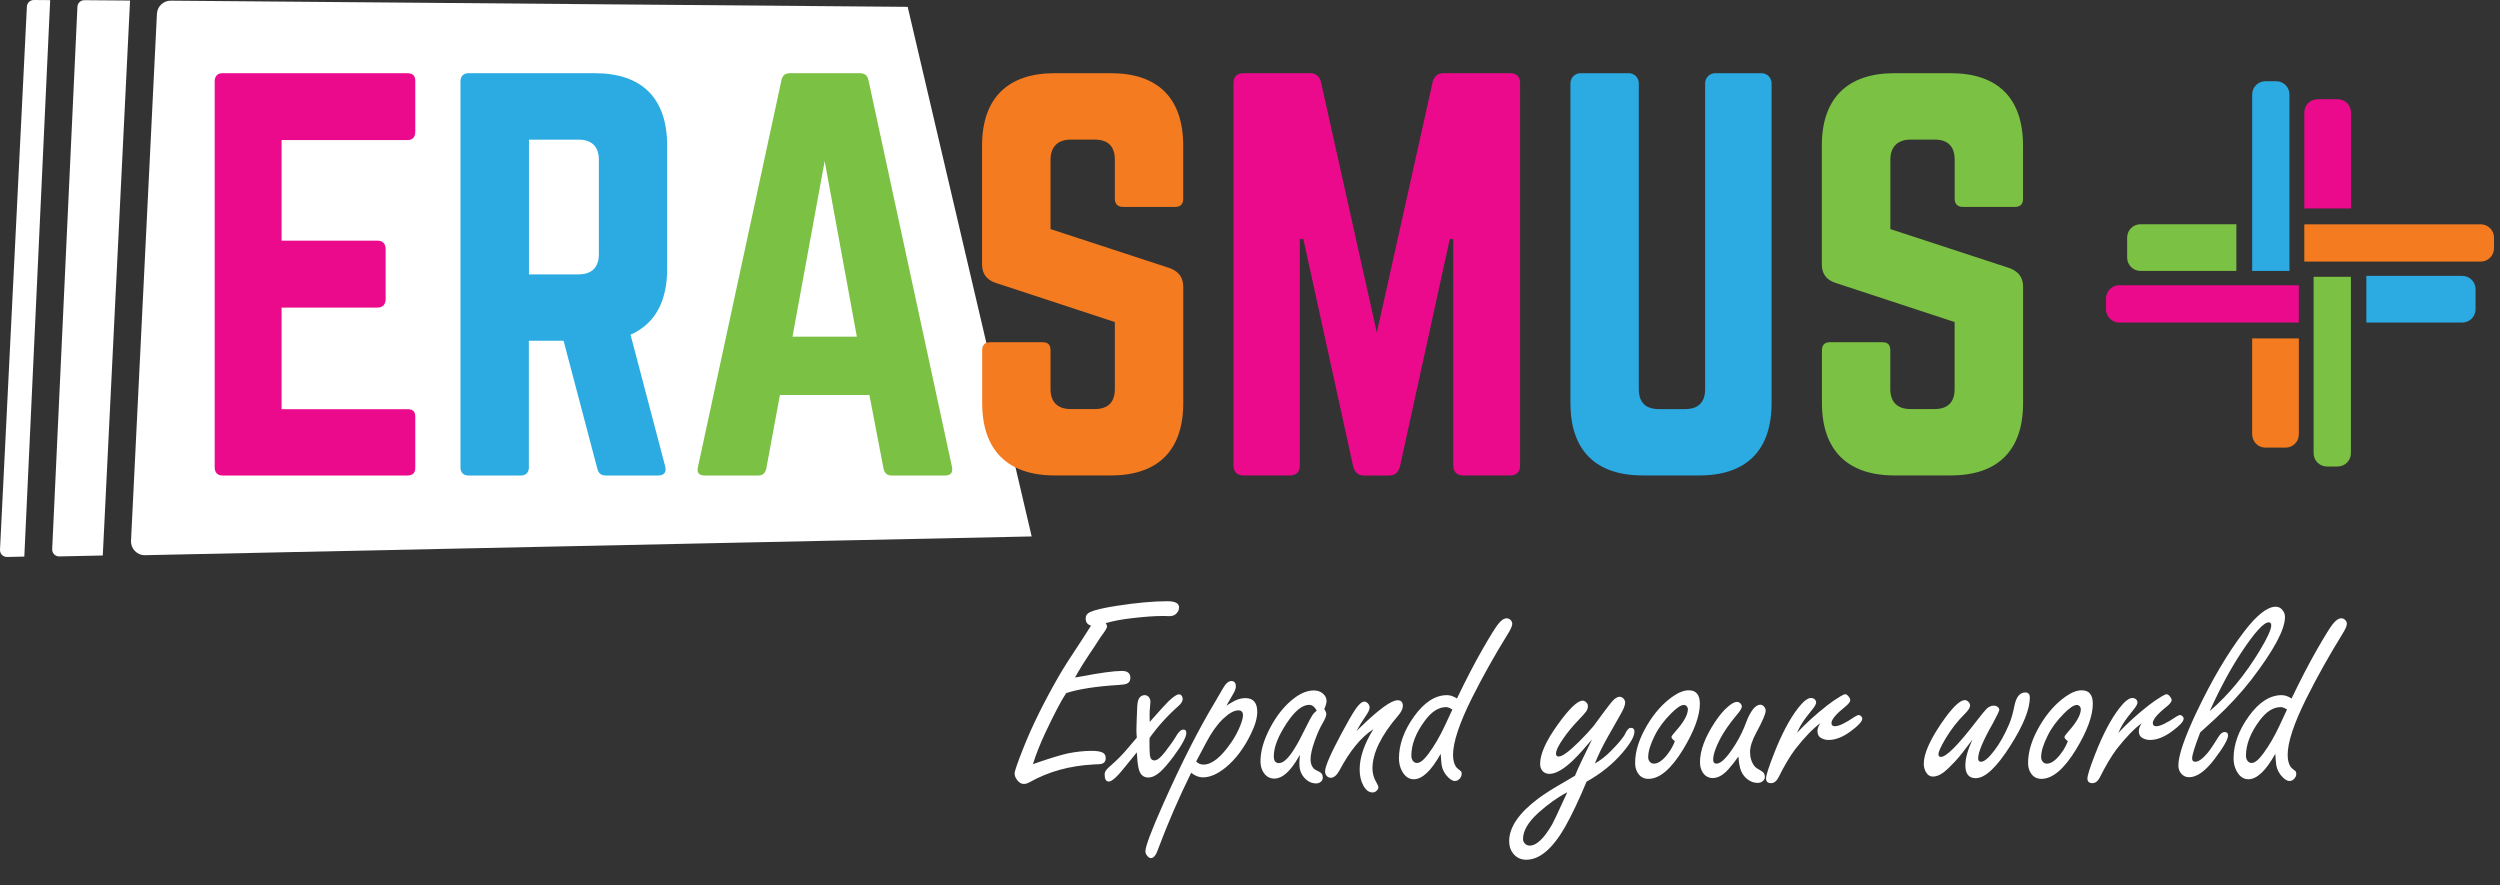 <svg width="240" height="85" viewBox="0 0 240 85" fill="none" xmlns="http://www.w3.org/2000/svg">
<rect x="0" y="0" width="240" height="85" fill="#333333" stroke="none"/>
<path d="M2.581 0.629L-5.79585e-06 52.775C-0.018 53.157 0.288 53.474 0.676 53.468L2.334 53.433L4.816 0.012L3.246 0C2.893 0 2.599 0.276 2.581 0.629Z" fill="white"/>
<path d="M12.484 0.053L8.097 0.018C7.744 0.018 7.45 0.294 7.433 0.647L5.01 52.722C4.992 53.104 5.304 53.421 5.686 53.416L9.867 53.327L12.484 0.053Z" fill="white"/>
<path d="M87.138 0.658L16.4 0.064C15.688 0.059 15.1 0.611 15.065 1.323L12.578 51.91C12.543 52.675 13.16 53.316 13.924 53.298L99.04 51.498L87.138 0.658Z" fill="white"/>
<path d="M39.868 12.625C39.868 13.107 39.674 13.448 39.097 13.448H27.031V23.103H36.251C36.733 23.103 37.022 23.391 37.022 23.927V28.707C37.022 29.236 36.733 29.53 36.251 29.53H27.031V39.28H39.097C39.679 39.28 39.868 39.521 39.868 40.05V44.878C39.868 45.36 39.674 45.648 39.097 45.648H21.333C20.898 45.648 20.61 45.36 20.61 44.878V7.797C20.61 7.315 20.898 7.027 21.333 7.027H39.097C39.679 7.027 39.868 7.315 39.868 7.797V12.625Z" fill="#EB0A8C"/>
<path d="M64.053 25.755C64.053 28.989 62.847 31.112 60.531 32.129L63.859 44.778C64.006 45.36 63.712 45.648 63.183 45.648H58.161C57.679 45.648 57.438 45.407 57.338 44.972L54.104 32.712H50.77V44.878C50.77 45.36 50.481 45.648 49.999 45.648H44.977C44.495 45.648 44.207 45.36 44.207 44.878V7.797C44.207 7.315 44.495 7.027 44.977 7.027H57.097C61.636 7.027 64.047 9.438 64.047 13.977V25.755H64.053ZM55.562 26.337C56.814 26.337 57.491 25.661 57.491 24.409V15.336C57.491 14.083 56.814 13.407 55.562 13.407H50.781V26.343H55.562V26.337Z" fill="#2BABE2"/>
<path d="M85.586 45.648C85.151 45.648 84.91 45.407 84.816 44.972L83.463 37.921H74.872L73.567 44.972C73.473 45.407 73.232 45.648 72.797 45.648H67.634C67.105 45.648 66.864 45.36 67.005 44.825L75.019 7.703C75.114 7.221 75.407 7.027 75.843 7.027H82.552C82.987 7.027 83.275 7.221 83.375 7.703L91.39 44.825C91.484 45.354 91.296 45.648 90.714 45.648H85.598H85.586ZM79.165 15.477L76.078 32.323H82.258L79.171 15.477H79.165Z" fill="#7BC143"/>
<path d="M106.637 7.027C111.177 7.027 113.588 9.438 113.588 13.977V19.093C113.588 19.575 113.346 19.863 112.817 19.863H107.796C107.313 19.863 107.025 19.575 107.025 19.093V15.33C107.025 14.077 106.396 13.401 105.097 13.401H102.78C101.574 13.401 100.851 14.077 100.851 15.33V21.992L112.341 25.755C113.164 26.09 113.593 26.625 113.593 27.543V38.692C113.593 43.231 111.177 45.642 106.643 45.642H101.239C96.747 45.642 94.289 43.225 94.289 38.692V33.623C94.289 33.094 94.577 32.853 95.059 32.853H100.081C100.61 32.853 100.851 33.094 100.851 33.623V37.339C100.851 38.645 101.574 39.268 102.78 39.268H105.097C106.349 39.268 107.025 38.639 107.025 37.339V30.918L95.582 27.155C94.712 26.867 94.277 26.285 94.277 25.367V13.977C94.277 9.438 96.741 7.027 101.227 7.027H106.631H106.637Z" fill="#F47B20"/>
<path d="M144.964 7.027C145.593 7.027 145.929 7.362 145.929 7.991V44.678C145.929 45.307 145.593 45.642 144.964 45.642H140.478C139.848 45.642 139.513 45.307 139.513 44.678V22.956H139.178L134.398 44.778C134.251 45.36 133.915 45.648 133.333 45.648H130.969C130.393 45.648 130.052 45.36 129.905 44.778L125.125 22.956H124.783V44.678C124.783 45.307 124.448 45.642 123.819 45.642H119.38C118.75 45.642 118.415 45.307 118.415 44.678V7.991C118.415 7.362 118.756 7.027 119.38 7.027H125.754C126.33 7.027 126.671 7.315 126.818 7.897L132.175 31.935L137.532 7.897C137.679 7.321 138.014 7.027 138.596 7.027H144.97H144.964Z" fill="#EB0A8C"/>
<path d="M169.108 7.027C169.637 7.027 170.073 7.462 170.073 7.991V38.692C170.073 43.231 167.662 45.642 163.122 45.642H157.712C153.173 45.642 150.762 43.225 150.762 38.692V7.991C150.762 7.462 151.197 7.027 151.726 7.027H156.36C156.889 7.027 157.324 7.462 157.324 7.991V37.345C157.324 38.651 158.001 39.274 159.253 39.274H161.764C163.016 39.274 163.693 38.645 163.693 37.345V7.991C163.693 7.462 164.128 7.027 164.657 7.027H169.097H169.108Z" fill="#2BABE2"/>
<path d="M187.26 7.027C191.8 7.027 194.211 9.438 194.211 13.977V19.093C194.211 19.575 193.97 19.863 193.44 19.863H188.419C187.937 19.863 187.648 19.575 187.648 19.093V15.33C187.648 14.077 187.019 13.401 185.72 13.401H183.403C182.198 13.401 181.474 14.077 181.474 15.33V21.992L192.964 25.755C193.787 26.09 194.217 26.625 194.217 27.543V38.692C194.217 43.231 191.806 45.642 187.266 45.642H181.856C177.37 45.642 174.906 43.225 174.906 38.692V33.623C174.906 33.094 175.194 32.853 175.676 32.853H180.698C181.227 32.853 181.468 33.094 181.468 33.623V37.339C181.468 38.645 182.192 39.268 183.397 39.268H185.714C186.966 39.268 187.643 38.639 187.643 37.339V30.918L176.2 27.155C175.329 26.867 174.894 26.285 174.894 25.367V13.977C174.894 9.438 177.358 7.027 181.845 7.027H187.255H187.26Z" fill="#7BC143"/>
<path d="M103.204 65.042L103.721 64.951C105.624 64.59 106.95 64.409 107.7 64.409C108.242 64.409 108.514 64.628 108.514 65.068C108.514 65.343 108.406 65.528 108.191 65.623C108.044 65.692 107.794 65.735 107.441 65.752C105.211 65.89 103.514 66.153 102.351 66.54C101.895 67.221 101.227 68.491 100.349 70.351C99.841 71.437 99.445 72.44 99.16 73.362C99.358 73.293 99.552 73.224 99.742 73.155C101.016 72.724 101.955 72.444 102.558 72.315C103.359 72.16 104.113 72.082 104.819 72.082C105.284 72.082 105.628 72.138 105.852 72.251C106.05 72.345 106.149 72.526 106.149 72.793C106.149 73.06 106.029 73.237 105.788 73.323C105.676 73.357 105.409 73.379 104.987 73.387C102.704 73.508 100.672 74.068 98.889 75.067C98.656 75.196 98.458 75.261 98.295 75.261C98.054 75.261 97.838 75.136 97.649 74.886C97.485 74.679 97.403 74.468 97.403 74.253C97.403 74.038 97.675 73.245 98.217 71.876C99.035 69.8 100.151 67.526 101.563 65.055C101.985 64.305 102.786 63.044 103.966 61.269C104.233 60.856 104.492 60.451 104.741 60.055C104.397 59.969 104.225 59.741 104.225 59.37C104.225 59.095 104.362 58.892 104.638 58.763C105.086 58.556 105.947 58.354 107.222 58.156C109.125 57.863 110.74 57.717 112.066 57.717C112.816 57.717 113.19 57.915 113.19 58.311C113.19 58.587 113.061 58.819 112.803 59.009C112.673 59.103 112.467 59.151 112.183 59.151C112.165 59.151 112.066 59.146 111.885 59.138C111.756 59.138 111.614 59.138 111.459 59.138C110.839 59.138 109.943 59.202 108.772 59.332C107.756 59.444 106.882 59.607 106.149 59.822C106.236 59.952 106.279 60.055 106.279 60.133C106.279 60.279 106.076 60.615 105.671 61.14L105.051 62.096C104.164 63.405 103.548 64.387 103.204 65.042ZM109.134 70.817C109.108 70.549 109.095 70.291 109.095 70.041C109.095 69.809 109.104 69.52 109.121 69.176C109.147 68.599 109.16 68.263 109.16 68.168C109.168 67.626 109.224 67.264 109.327 67.083C109.457 66.85 109.642 66.734 109.883 66.734C110.038 66.734 110.167 66.79 110.271 66.902C110.383 67.04 110.439 67.195 110.439 67.367C110.439 67.488 110.426 67.66 110.4 67.884C110.374 68.099 110.361 68.371 110.361 68.698C110.361 68.827 110.365 69.029 110.374 69.305C110.546 69.107 110.904 68.706 111.446 68.103C112.299 67.139 112.88 66.657 113.19 66.657C113.285 66.657 113.367 66.7 113.436 66.786C113.505 66.88 113.539 66.984 113.539 67.096C113.539 67.311 113.406 67.535 113.139 67.768C112.053 68.732 111.128 69.757 110.361 70.842C110.352 70.98 110.348 71.075 110.348 71.126C110.348 71.781 110.361 72.233 110.387 72.483C110.43 72.828 110.576 73 110.826 73C111.084 73 111.42 72.733 111.834 72.199C112.342 71.544 112.712 71.015 112.945 70.61C113.169 70.231 113.393 70.041 113.617 70.041C113.797 70.041 113.888 70.149 113.888 70.364C113.888 70.76 113.47 71.523 112.635 72.651C112.161 73.288 111.739 73.775 111.369 74.111C110.972 74.464 110.594 74.641 110.232 74.641C109.724 74.641 109.409 74.322 109.289 73.684C109.22 73.366 109.168 72.879 109.134 72.225C108.961 72.423 108.613 72.853 108.087 73.516C107.295 74.524 106.748 75.028 106.447 75.028C106.18 75.028 106.046 74.804 106.046 74.356C106.046 74.193 106.102 74.042 106.214 73.904C106.283 73.809 106.468 73.633 106.77 73.374C107.329 72.875 107.82 72.371 108.242 71.863C108.69 71.329 108.987 70.98 109.134 70.817ZM117.738 67.742C118.091 67.518 118.353 67.363 118.526 67.277C118.879 67.104 119.223 67.018 119.559 67.018C119.938 67.018 120.222 67.13 120.412 67.354C120.601 67.57 120.696 67.897 120.696 68.336C120.696 68.939 120.485 69.662 120.063 70.506C119.409 71.841 118.616 72.892 117.686 73.659C116.902 74.305 116.166 74.627 115.477 74.627C115.098 74.627 114.723 74.481 114.353 74.188C113.173 76.574 112.118 79.007 111.188 81.487C110.99 82.082 110.757 82.379 110.49 82.379C110.361 82.379 110.232 82.293 110.103 82.121C110.008 82 109.961 81.866 109.961 81.72C109.961 81.255 110.529 79.743 111.666 77.186C113.423 73.241 115.089 69.964 116.665 67.354C116.993 66.803 117.212 66.424 117.324 66.217C117.626 65.657 117.919 65.378 118.203 65.378C118.496 65.378 118.642 65.554 118.642 65.907C118.642 66.105 118.539 66.372 118.332 66.708C118.082 67.139 117.884 67.483 117.738 67.742ZM114.831 73.103C115.02 73.301 115.257 73.4 115.541 73.4C116.342 73.4 117.23 72.69 118.203 71.269C118.564 70.743 118.853 70.205 119.068 69.654C119.241 69.215 119.327 68.883 119.327 68.659C119.327 68.504 119.288 68.388 119.21 68.31C119.142 68.233 119.03 68.194 118.875 68.194C118.47 68.194 117.975 68.474 117.389 69.034C116.829 69.576 116.291 70.338 115.774 71.32C115.3 72.225 114.986 72.819 114.831 73.103ZM124.791 72.47C124.507 72.97 124.227 73.392 123.952 73.736C123.409 74.408 122.871 74.744 122.337 74.744C121.872 74.744 121.51 74.524 121.252 74.085C121.088 73.801 121.006 73.465 121.006 73.077C121.006 72.121 121.308 71.066 121.91 69.912C122.582 68.629 123.392 67.643 124.339 66.954C124.959 66.506 125.558 66.282 126.135 66.282C126.497 66.282 126.798 66.394 127.039 66.618C127.246 66.816 127.349 67.04 127.349 67.29C127.349 67.479 127.276 67.742 127.13 68.078C127.259 68.258 127.324 68.418 127.324 68.556C127.324 68.737 127.203 69.034 126.962 69.447C126.712 69.869 126.462 70.429 126.212 71.126C125.945 71.867 125.812 72.462 125.812 72.909C125.812 73.271 125.92 73.568 126.135 73.801C126.195 73.861 126.372 73.96 126.665 74.098C126.88 74.201 126.988 74.382 126.988 74.641C126.988 74.804 126.927 74.938 126.807 75.041C126.678 75.153 126.527 75.209 126.355 75.209C125.89 75.209 125.489 75.002 125.153 74.589C124.878 74.253 124.74 73.831 124.74 73.323C124.74 73.15 124.757 72.866 124.791 72.47ZM126.406 68.22C126.303 68.03 126.191 67.892 126.07 67.806C125.95 67.712 125.821 67.664 125.683 67.664C125.028 67.664 124.318 68.237 123.551 69.382C122.707 70.648 122.285 71.721 122.285 72.599C122.285 72.815 122.324 72.978 122.401 73.09C122.488 73.202 122.612 73.258 122.776 73.258C123.189 73.258 123.672 72.819 124.223 71.94C124.533 71.458 124.916 70.748 125.373 69.809C125.674 69.197 125.894 68.793 126.032 68.594C126.101 68.491 126.225 68.366 126.406 68.22ZM130.23 70.171C130.342 70.067 130.45 69.964 130.553 69.861C132.353 68.103 133.559 67.225 134.171 67.225C134.506 67.225 134.674 67.41 134.674 67.781C134.674 68.039 134.524 68.345 134.222 68.698C132.577 70.618 131.755 72.311 131.755 73.775C131.755 74.249 131.884 74.701 132.142 75.131C132.263 75.329 132.323 75.484 132.323 75.597C132.323 75.7 132.271 75.799 132.168 75.894C132.056 76.014 131.923 76.075 131.768 76.075C131.414 76.075 131.117 75.85 130.876 75.403C130.644 74.981 130.527 74.468 130.527 73.865C130.527 72.703 130.967 71.415 131.845 70.003C130.674 70.752 129.584 72.078 128.577 73.982C128.318 74.438 128.043 74.666 127.75 74.666C127.603 74.666 127.483 74.615 127.388 74.511C127.268 74.391 127.207 74.236 127.207 74.046C127.207 73.581 127.737 72.362 128.796 70.39C129.365 69.322 129.813 68.547 130.14 68.065C130.467 67.591 130.747 67.354 130.98 67.354C131.092 67.354 131.199 67.406 131.303 67.509C131.423 67.63 131.483 67.768 131.483 67.923C131.483 68.112 131.359 68.383 131.109 68.737C130.747 69.262 130.454 69.74 130.23 70.171ZM139.868 67.057C140.729 65.257 141.543 63.69 142.309 62.355C143.05 61.063 143.554 60.249 143.821 59.913C144.114 59.543 144.389 59.357 144.648 59.357C144.786 59.357 144.91 59.413 145.022 59.525C145.126 59.637 145.177 59.758 145.177 59.887C145.177 60.085 145.031 60.417 144.738 60.882C143.489 62.897 142.344 64.943 141.302 67.018C140.096 69.438 139.493 71.251 139.493 72.457C139.493 72.948 139.588 73.336 139.777 73.62C139.812 73.68 139.967 73.818 140.242 74.033C140.294 74.076 140.32 74.162 140.32 74.292C140.32 74.464 140.251 74.623 140.113 74.77C139.984 74.907 139.838 74.976 139.674 74.976C139.476 74.976 139.256 74.856 139.015 74.615C138.671 74.27 138.464 73.874 138.395 73.426C138.369 73.237 138.339 72.883 138.305 72.367C137.4 73.995 136.539 74.808 135.721 74.808C135.247 74.808 134.868 74.541 134.584 74.007C134.394 73.654 134.3 73.254 134.3 72.806C134.3 71.462 134.791 70.11 135.772 68.749C136.746 67.406 137.792 66.734 138.912 66.734C139.222 66.734 139.54 66.842 139.868 67.057ZM139.429 68.116C139.196 67.961 138.994 67.884 138.821 67.884C138.098 67.884 137.413 68.327 136.767 69.215C135.915 70.369 135.488 71.484 135.488 72.561C135.488 72.69 135.514 72.81 135.566 72.922C135.669 73.138 135.824 73.245 136.031 73.245C136.332 73.245 136.698 72.952 137.129 72.367C137.706 71.592 138.24 70.674 138.731 69.615C138.903 69.253 139.071 68.891 139.235 68.53C139.235 68.53 139.273 68.448 139.351 68.284L139.429 68.116ZM152.838 70.984C152.072 71.889 151.46 72.561 151.004 73C150.1 73.861 149.346 74.292 148.743 74.292C148.45 74.292 148.218 74.184 148.045 73.969C147.916 73.796 147.852 73.581 147.852 73.323C147.852 72.393 148.403 71.157 149.505 69.615C150.625 68.047 151.434 67.264 151.934 67.264C152.072 67.264 152.192 67.324 152.296 67.445C152.39 67.539 152.438 67.651 152.438 67.781C152.438 67.97 152.386 68.138 152.283 68.284C152.188 68.422 151.908 68.737 151.443 69.227C150.952 69.736 150.5 70.287 150.087 70.881C149.613 71.553 149.376 72.044 149.376 72.354C149.376 72.535 149.462 72.625 149.634 72.625C149.979 72.625 150.625 72.156 151.572 71.217C152.167 70.623 152.632 70.123 152.968 69.718C153.036 69.632 153.338 69.223 153.872 68.491C154.354 67.845 154.651 67.462 154.763 67.341C155.022 67.04 155.263 66.889 155.487 66.889C155.625 66.889 155.749 66.949 155.861 67.07C155.965 67.182 156.016 67.311 156.016 67.458C156.016 67.707 155.844 68.125 155.5 68.711C155.086 69.425 154.707 70.093 154.363 70.713C153.82 71.678 153.402 72.539 153.11 73.297C153.661 72.978 154.165 72.586 154.621 72.121C155.396 71.346 155.87 70.769 156.042 70.39C156.206 70.046 156.374 69.873 156.546 69.873C156.787 69.873 156.908 69.994 156.908 70.235C156.908 70.692 156.52 71.372 155.745 72.276C154.815 73.362 153.669 74.283 152.309 75.041C151.585 76.781 150.9 78.223 150.255 79.369C149.049 81.479 147.804 82.534 146.521 82.534C145.996 82.534 145.574 82.332 145.255 81.927C145.005 81.617 144.88 81.225 144.88 80.751C144.88 79.407 145.823 78.034 147.71 76.63C148.261 76.217 149.079 75.7 150.164 75.08C150.603 74.83 150.948 74.627 151.198 74.472C151.353 74.076 151.59 73.551 151.908 72.896C152.261 72.19 152.571 71.553 152.838 70.984ZM150.461 76.061C149.548 76.527 148.614 77.19 147.658 78.051C146.693 78.938 146.211 79.765 146.211 80.531C146.211 80.695 146.258 80.833 146.353 80.945C146.482 81.1 146.65 81.177 146.857 81.177C147.503 81.177 148.218 80.501 149.001 79.149C149.131 78.925 149.484 78.18 150.061 76.914C150.181 76.656 150.315 76.372 150.461 76.061ZM162.127 66.269C162.833 66.269 163.186 66.7 163.186 67.561C163.186 68.706 162.657 70.158 161.597 71.915C160.443 73.818 159.328 74.77 158.251 74.77C157.752 74.77 157.386 74.537 157.153 74.072C157.033 73.84 156.972 73.56 156.972 73.232C156.972 72.13 157.351 70.933 158.109 69.641C158.815 68.444 159.647 67.513 160.603 66.85C161.162 66.463 161.671 66.269 162.127 66.269ZM160.783 71.152C160.568 70.98 160.46 70.847 160.46 70.752C160.46 70.683 160.598 70.493 160.874 70.183C161.649 69.314 162.037 68.612 162.037 68.078C162.037 68.009 162.015 67.94 161.972 67.871C161.903 67.742 161.795 67.677 161.649 67.677C161.373 67.677 160.969 67.944 160.435 68.478C159.746 69.167 159.22 69.878 158.859 70.61C158.437 71.445 158.226 72.138 158.226 72.69C158.226 72.836 158.264 72.965 158.342 73.077C158.454 73.232 158.596 73.31 158.768 73.31C159.182 73.31 159.625 73 160.099 72.38C160.305 72.121 160.473 71.854 160.603 71.579C160.732 71.303 160.792 71.161 160.783 71.152ZM166.894 72.625C166.524 73.142 166.196 73.555 165.912 73.865C165.413 74.416 164.917 74.692 164.427 74.692C164.005 74.692 163.677 74.503 163.445 74.124C163.281 73.857 163.199 73.538 163.199 73.168C163.199 72.057 163.673 70.782 164.62 69.344C165.06 68.672 165.495 68.159 165.925 67.806C166.261 67.522 166.537 67.38 166.752 67.38C166.873 67.38 166.985 67.432 167.088 67.535C167.174 67.63 167.217 67.725 167.217 67.819C167.217 67.983 167.058 68.25 166.739 68.62C166.024 69.473 165.482 70.257 165.111 70.972C164.681 71.807 164.465 72.462 164.465 72.935C164.465 73.056 164.491 73.15 164.543 73.219C164.603 73.28 164.685 73.31 164.788 73.31C165.228 73.31 165.839 72.681 166.623 71.424C167.028 70.769 167.376 70.046 167.669 69.253C167.824 68.823 168.027 68.439 168.276 68.103C168.518 67.802 168.754 67.651 168.987 67.651C169.116 67.651 169.232 67.707 169.336 67.819C169.448 67.94 169.504 68.073 169.504 68.22C169.504 68.53 169.207 69.227 168.612 70.313C168.208 71.062 168.005 71.686 168.005 72.186C168.005 72.72 168.147 73.176 168.431 73.555C168.509 73.659 168.746 73.822 169.142 74.046C169.331 74.158 169.426 74.339 169.426 74.589C169.426 74.744 169.357 74.877 169.219 74.989C169.09 75.101 168.931 75.157 168.741 75.157C168.311 75.157 167.919 74.985 167.566 74.641C167.247 74.33 167.045 73.882 166.959 73.297C166.941 73.219 166.92 72.996 166.894 72.625ZM172.514 70.351C173.358 69.447 174.331 68.564 175.433 67.703C175.83 67.393 176.252 67.104 176.7 66.837C176.923 66.708 177.066 66.644 177.126 66.644C177.255 66.644 177.384 66.738 177.513 66.928C177.591 67.031 177.63 67.126 177.63 67.212C177.63 67.367 177.466 67.578 177.139 67.845C176.26 68.543 175.821 69.068 175.821 69.421C175.821 69.619 175.933 69.718 176.157 69.718C176.527 69.718 177.165 69.413 178.069 68.801C178.224 68.698 178.353 68.646 178.457 68.646C178.525 68.646 178.594 68.68 178.663 68.749C178.741 68.827 178.779 68.909 178.779 68.995C178.779 69.253 178.418 69.65 177.694 70.183C176.936 70.752 176.217 71.036 175.537 71.036C175.261 71.036 175.007 70.963 174.775 70.817C174.577 70.696 174.477 70.481 174.477 70.171C174.477 69.955 174.568 69.71 174.749 69.434C174.068 69.916 173.267 70.743 172.346 71.915C171.812 72.638 171.282 73.529 170.757 74.589C170.559 74.985 170.313 75.183 170.02 75.183C169.702 75.183 169.542 75.032 169.542 74.731C169.542 74.438 169.792 73.654 170.292 72.38C171.032 70.485 171.808 69.016 172.617 67.974C173.117 67.328 173.534 67.005 173.87 67.005C173.982 67.005 174.086 67.04 174.18 67.109C174.292 67.195 174.348 67.302 174.348 67.432C174.348 67.561 174.262 67.742 174.09 67.974C174.055 68.017 173.827 68.306 173.405 68.84C173.018 69.348 172.721 69.852 172.514 70.351ZM189.36 70.997C188.619 71.996 188.072 72.685 187.719 73.064C187.28 73.538 186.901 73.9 186.582 74.15C186.221 74.416 185.885 74.55 185.575 74.55C185.273 74.55 185.041 74.399 184.877 74.098C184.748 73.865 184.683 73.607 184.683 73.323C184.683 72.384 185.243 71.092 186.363 69.447C187.379 67.957 188.133 67.212 188.624 67.212C188.744 67.212 188.861 67.268 188.972 67.38C189.076 67.483 189.128 67.604 189.128 67.742C189.128 67.931 188.96 68.194 188.624 68.53C187.909 69.236 187.289 70.033 186.763 70.92C186.315 71.678 186.092 72.173 186.092 72.406C186.092 72.578 186.169 72.664 186.324 72.664C186.841 72.664 187.96 71.544 189.683 69.305C190.243 68.582 190.583 68.164 190.704 68.052C190.928 67.845 191.156 67.742 191.388 67.742C191.543 67.742 191.677 67.785 191.789 67.871C191.884 67.957 191.931 68.047 191.931 68.142C191.931 68.246 191.724 68.68 191.311 69.447C190.372 71.101 189.903 72.216 189.903 72.793C189.903 73.017 189.993 73.129 190.174 73.129C190.484 73.129 190.91 72.772 191.453 72.057C191.97 71.385 192.448 70.532 192.887 69.499C193.076 69.051 193.244 68.461 193.391 67.729C193.563 66.893 193.907 66.476 194.424 66.476C194.717 66.476 194.863 66.639 194.863 66.967C194.863 68.095 194.235 69.645 192.977 71.617C191.668 73.676 190.566 74.705 189.67 74.705C189.007 74.705 188.675 74.296 188.675 73.478C188.675 72.806 188.904 71.979 189.36 70.997ZM199.85 66.269C200.556 66.269 200.91 66.7 200.91 67.561C200.91 68.706 200.38 70.158 199.321 71.915C198.166 73.818 197.051 74.77 195.975 74.77C195.475 74.77 195.109 74.537 194.876 74.072C194.756 73.84 194.696 73.56 194.696 73.232C194.696 72.13 195.075 70.933 195.832 69.641C196.539 68.444 197.37 67.513 198.326 66.85C198.886 66.463 199.394 66.269 199.85 66.269ZM198.507 71.152C198.291 70.98 198.184 70.847 198.184 70.752C198.184 70.683 198.321 70.493 198.597 70.183C199.372 69.314 199.76 68.612 199.76 68.078C199.76 68.009 199.738 67.94 199.695 67.871C199.626 67.742 199.519 67.677 199.372 67.677C199.097 67.677 198.692 67.944 198.158 68.478C197.469 69.167 196.943 69.878 196.582 70.61C196.16 71.445 195.949 72.138 195.949 72.69C195.949 72.836 195.987 72.965 196.065 73.077C196.177 73.232 196.319 73.31 196.491 73.31C196.905 73.31 197.348 73 197.822 72.38C198.029 72.121 198.197 71.854 198.326 71.579C198.455 71.303 198.515 71.161 198.507 71.152ZM203.364 70.351C204.208 69.447 205.181 68.564 206.284 67.703C206.68 67.393 207.102 67.104 207.55 66.837C207.774 66.708 207.916 66.644 207.976 66.644C208.105 66.644 208.235 66.738 208.364 66.928C208.441 67.031 208.48 67.126 208.48 67.212C208.48 67.367 208.316 67.578 207.989 67.845C207.111 68.543 206.671 69.068 206.671 69.421C206.671 69.619 206.783 69.718 207.007 69.718C207.378 69.718 208.015 69.413 208.919 68.801C209.074 68.698 209.203 68.646 209.307 68.646C209.376 68.646 209.445 68.68 209.514 68.749C209.591 68.827 209.63 68.909 209.63 68.995C209.63 69.253 209.268 69.65 208.545 70.183C207.787 70.752 207.068 71.036 206.387 71.036C206.112 71.036 205.857 70.963 205.625 70.817C205.427 70.696 205.328 70.481 205.328 70.171C205.328 69.955 205.418 69.71 205.599 69.434C204.919 69.916 204.118 70.743 203.196 71.915C202.662 72.638 202.133 73.529 201.607 74.589C201.409 74.985 201.164 75.183 200.871 75.183C200.552 75.183 200.393 75.032 200.393 74.731C200.393 74.438 200.643 73.654 201.142 72.38C201.883 70.485 202.658 69.016 203.467 67.974C203.967 67.328 204.385 67.005 204.721 67.005C204.833 67.005 204.936 67.04 205.031 67.109C205.143 67.195 205.199 67.302 205.199 67.432C205.199 67.561 205.112 67.742 204.94 67.974C204.906 68.017 204.678 68.306 204.256 68.84C203.868 69.348 203.571 69.852 203.364 70.351ZM211.219 70.313C210.96 70.984 210.767 71.527 210.637 71.94C210.508 72.354 210.444 72.642 210.444 72.806C210.444 73.021 210.547 73.129 210.754 73.129C211.064 73.129 211.464 72.836 211.955 72.251C212.188 71.966 212.532 71.454 212.989 70.713C213.17 70.42 213.359 70.274 213.557 70.274C213.781 70.274 213.893 70.382 213.893 70.597C213.893 70.967 213.467 71.716 212.614 72.845C211.727 74.025 210.904 74.615 210.147 74.615C209.819 74.615 209.552 74.477 209.346 74.201C209.199 74.003 209.126 73.762 209.126 73.478C209.126 72.996 209.272 72.328 209.565 71.475C209.858 70.623 210.293 69.585 210.87 68.362C212.351 65.253 213.863 62.691 215.405 60.675C216.636 59.056 217.657 58.246 218.466 58.246C218.725 58.246 218.936 58.345 219.099 58.544C219.272 58.742 219.358 58.97 219.358 59.228C219.358 60.434 218.281 62.441 216.128 65.248C215.163 66.497 214.009 67.746 212.666 68.995C212.313 69.322 211.83 69.761 211.219 70.313ZM212.136 68.258C213.927 66.725 215.529 64.788 216.942 62.445C217.674 61.231 218.04 60.425 218.04 60.029C218.04 59.84 217.958 59.745 217.795 59.745C217.321 59.745 216.46 60.688 215.211 62.574C214.177 64.124 213.152 66.019 212.136 68.258ZM219.991 67.057C220.852 65.257 221.666 63.69 222.432 62.355C223.173 61.063 223.677 60.249 223.944 59.913C224.237 59.543 224.512 59.357 224.771 59.357C224.909 59.357 225.033 59.413 225.145 59.525C225.249 59.637 225.3 59.758 225.3 59.887C225.3 60.085 225.154 60.417 224.861 60.882C223.612 62.897 222.467 64.943 221.425 67.018C220.219 69.438 219.616 71.251 219.616 72.457C219.616 72.948 219.711 73.336 219.9 73.62C219.935 73.68 220.09 73.818 220.365 74.033C220.417 74.076 220.443 74.162 220.443 74.292C220.443 74.464 220.374 74.623 220.236 74.77C220.107 74.907 219.961 74.976 219.797 74.976C219.599 74.976 219.379 74.856 219.138 74.615C218.794 74.27 218.587 73.874 218.518 73.426C218.492 73.237 218.462 72.883 218.428 72.367C217.523 73.995 216.662 74.808 215.844 74.808C215.37 74.808 214.991 74.541 214.707 74.007C214.517 73.654 214.423 73.254 214.423 72.806C214.423 71.462 214.914 70.11 215.895 68.749C216.869 67.406 217.915 66.734 219.035 66.734C219.345 66.734 219.663 66.842 219.991 67.057ZM219.552 68.116C219.319 67.961 219.117 67.884 218.944 67.884C218.221 67.884 217.536 68.327 216.89 69.215C216.038 70.369 215.611 71.484 215.611 72.561C215.611 72.69 215.637 72.81 215.689 72.922C215.792 73.138 215.947 73.245 216.154 73.245C216.455 73.245 216.821 72.952 217.252 72.367C217.829 71.592 218.363 70.674 218.854 69.615C219.026 69.253 219.194 68.891 219.358 68.53C219.358 68.53 219.396 68.448 219.474 68.284L219.552 68.116Z" fill="white"/>
<path d="M204.207 24.732V22.803C204.207 22.098 204.778 21.527 205.483 21.527H214.692V26.008H205.483C204.778 26.008 204.207 25.438 204.207 24.732Z" fill="#7BC143"/>
<path d="M222.489 9.526H224.417C225.123 9.526 225.693 10.096 225.693 10.802V20.01H221.213V10.802C221.213 10.096 221.783 9.526 222.489 9.526Z" fill="#EB0A8C"/>
<path d="M216.208 32.488H220.689V41.696C220.689 42.402 220.119 42.972 219.413 42.972H217.484C216.779 42.972 216.208 42.402 216.208 41.696V32.488Z" fill="#F47B20"/>
<path d="M227.169 30.965V26.484H236.378C237.083 26.484 237.654 27.055 237.654 27.76V29.689C237.654 30.395 237.083 30.965 236.378 30.965H227.169Z" fill="#2BABE2"/>
<path d="M202.178 29.689V28.66C202.178 27.954 202.749 27.384 203.454 27.384H220.689V30.965H203.454C202.749 30.965 202.178 30.394 202.178 29.689Z" fill="#EB0A8C"/>
<path d="M221.213 25.114V21.533H238.148C238.853 21.533 239.424 22.104 239.424 22.809V23.838C239.424 24.544 238.853 25.114 238.148 25.114H221.213Z" fill="#F47B20"/>
<path d="M217.484 7.797H218.514C219.219 7.797 219.79 8.367 219.79 9.073V26.008H216.208V9.073C216.208 8.367 216.779 7.797 217.484 7.797Z" fill="#2BABE2"/>
<path d="M222.106 26.573H225.687V43.508C225.687 44.213 225.117 44.784 224.411 44.784H223.382C222.677 44.784 222.106 44.213 222.106 43.508V26.573Z" fill="#7BC143"/>
</svg>
